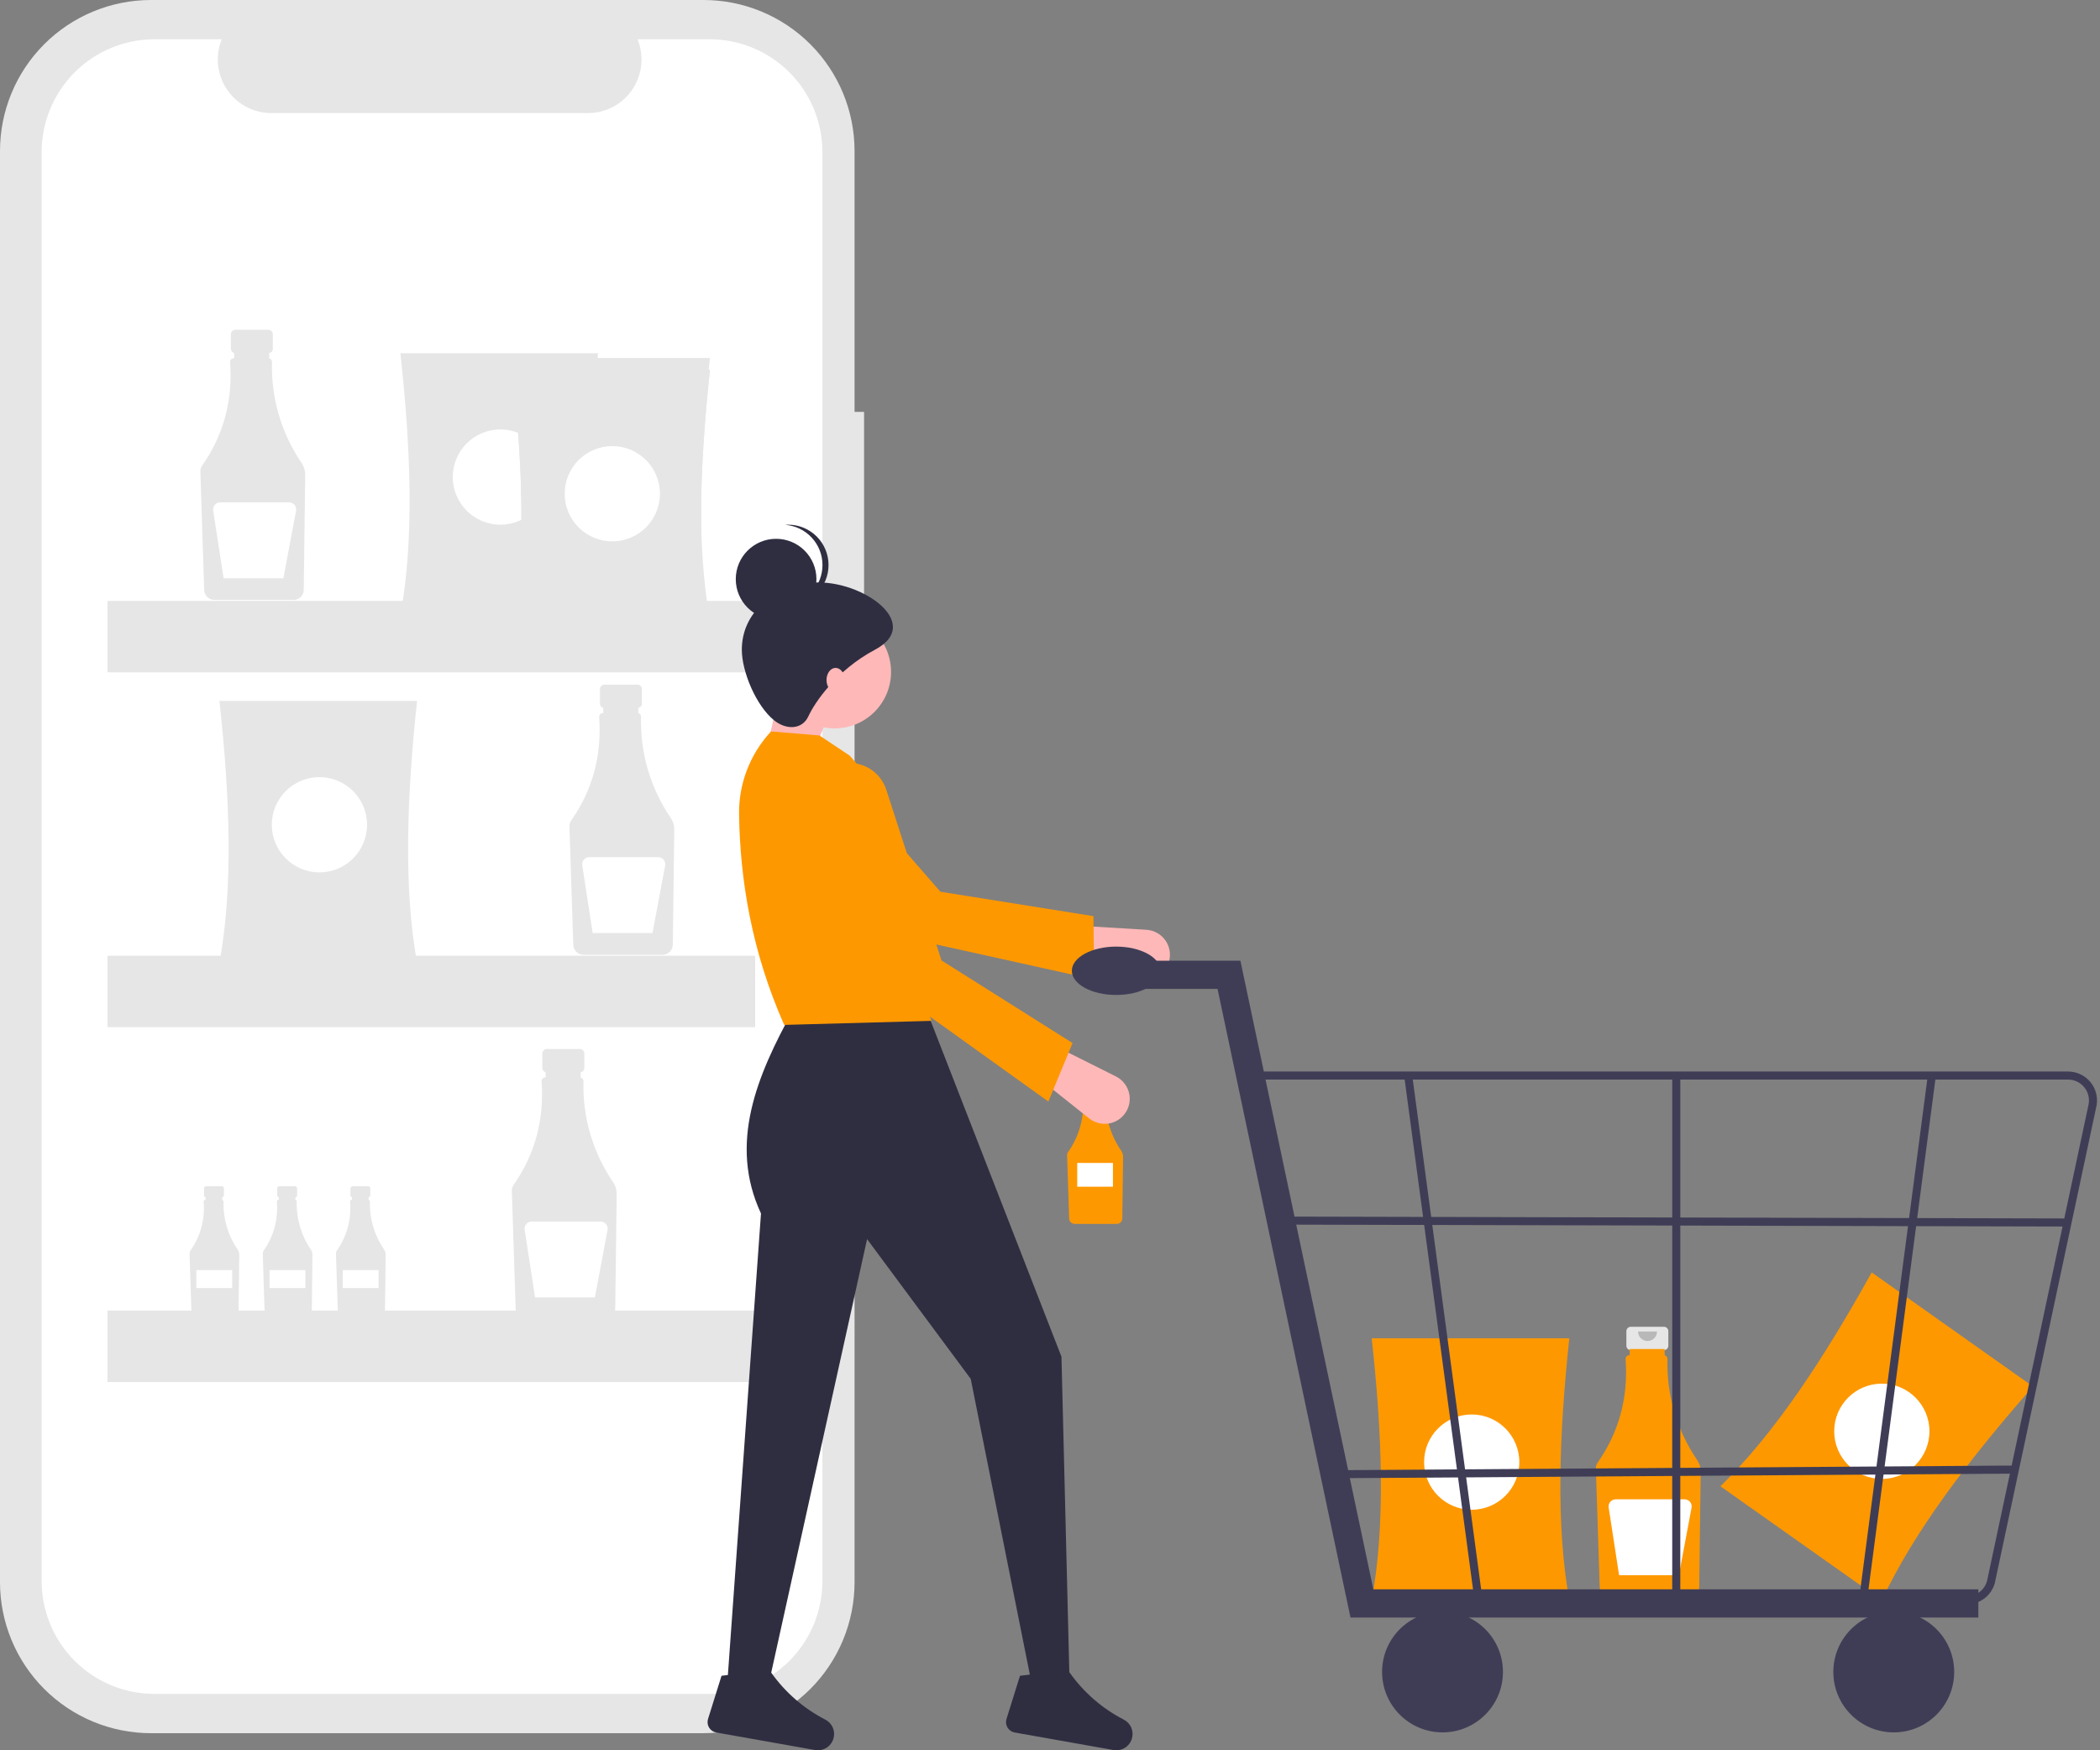 <svg width="144" height="120" viewBox="0 0 144 120" fill="none" xmlns="http://www.w3.org/2000/svg">
<rect x="0" y="0" width="144" height="120" fill="#808080" stroke="none"/>
<g clip-path="url(#clip0_773_15086)">
<path d="M59.251 28.238H58.598V10.352C58.598 8.992 58.33 7.646 57.81 6.39C57.289 5.134 56.527 3.993 55.566 3.032C54.604 2.071 53.463 1.308 52.207 0.788C50.951 0.268 49.605 -4.25303e-06 48.246 0H10.352C8.992 -4.25303e-06 7.646 0.268 6.39 0.788C5.134 1.308 3.993 2.071 3.032 3.032C2.071 3.993 1.308 5.134 0.788 6.39C0.268 7.646 -2.12653e-06 8.992 0 10.352V108.476C-1.27592e-06 109.835 0.268 111.181 0.788 112.437C1.308 113.693 2.071 114.834 3.032 115.796C3.993 116.757 5.134 117.519 6.39 118.04C7.646 118.56 8.992 118.828 10.352 118.828H48.246C49.605 118.828 50.951 118.56 52.207 118.04C53.463 117.519 54.604 116.757 55.566 115.796C56.527 114.834 57.289 113.693 57.81 112.437C58.33 111.181 58.598 109.835 58.598 108.476V40.969H59.251V28.238Z" fill="#E6E6E6"/>
<path d="M48.663 2.693H43.717C43.944 3.251 44.031 3.856 43.97 4.455C43.908 5.054 43.701 5.629 43.365 6.129C43.029 6.629 42.575 7.038 42.043 7.322C41.512 7.605 40.919 7.753 40.316 7.753H18.608C18.005 7.753 17.412 7.605 16.881 7.322C16.349 7.038 15.896 6.629 15.559 6.129C15.224 5.629 15.016 5.054 14.954 4.455C14.893 3.856 14.98 3.251 15.207 2.693H10.587C9.572 2.693 8.567 2.893 7.629 3.282C6.691 3.67 5.839 4.24 5.121 4.957C4.403 5.675 3.833 6.527 3.445 7.465C3.056 8.403 2.856 9.409 2.856 10.424V108.404C2.856 109.419 3.056 110.424 3.445 111.362C3.833 112.3 4.403 113.152 5.121 113.87C5.839 114.588 6.691 115.157 7.629 115.546C8.567 115.934 9.572 116.134 10.587 116.134H48.663C49.679 116.134 50.684 115.934 51.622 115.546C52.56 115.157 53.412 114.588 54.13 113.87C54.848 113.152 55.417 112.3 55.806 111.362C56.194 110.424 56.394 109.419 56.394 108.404V10.424C56.394 9.409 56.194 8.403 55.806 7.465C55.417 6.527 54.848 5.675 54.13 4.957C53.412 4.24 52.56 3.67 51.622 3.282C50.684 2.893 49.679 2.693 48.663 2.693Z" fill="white"/>
<path d="M18.407 22.611H16.133C16.053 22.611 15.977 22.643 15.92 22.7C15.864 22.756 15.832 22.833 15.832 22.913V23.911C15.832 23.991 15.864 24.067 15.92 24.124C15.977 24.18 16.053 24.212 16.133 24.212H16.51V25.707H18.03V24.212H18.407C18.487 24.212 18.564 24.18 18.62 24.124C18.677 24.067 18.708 23.991 18.708 23.911V22.913C18.708 22.833 18.677 22.756 18.62 22.7C18.564 22.643 18.487 22.611 18.407 22.611Z" fill="#E6E6E6"/>
<path d="M20.684 31.744C19.292 29.707 18.58 27.281 18.651 24.814C18.652 24.758 18.633 24.702 18.598 24.657C18.563 24.612 18.514 24.581 18.458 24.568V24.137H16.057V24.562H16.024C15.959 24.562 15.896 24.588 15.85 24.635C15.804 24.681 15.778 24.744 15.778 24.809C15.778 24.815 15.778 24.821 15.779 24.827C15.968 27.464 15.329 29.828 13.863 31.921C13.778 32.041 13.735 32.185 13.74 32.332L14.002 40.453C14.008 40.635 14.085 40.806 14.214 40.933C14.344 41.059 14.518 41.131 14.699 41.132H20.13C20.313 41.13 20.489 41.057 20.619 40.929C20.749 40.8 20.824 40.625 20.827 40.441L20.928 32.557C20.931 32.267 20.846 31.984 20.684 31.744Z" fill="#E6E6E6"/>
<path d="M19.825 34.442H15.098C15.028 34.442 14.959 34.457 14.895 34.486C14.831 34.515 14.775 34.558 14.729 34.611C14.684 34.664 14.65 34.726 14.631 34.794C14.612 34.861 14.607 34.932 14.618 35.001L15.332 39.644H19.434L20.302 35.016C20.315 34.946 20.312 34.874 20.294 34.805C20.277 34.736 20.244 34.672 20.198 34.617C20.153 34.562 20.096 34.518 20.031 34.488C19.966 34.457 19.896 34.442 19.825 34.442Z" fill="white"/>
<path d="M43.715 46.94H41.441C41.361 46.94 41.285 46.971 41.228 47.028C41.171 47.084 41.14 47.161 41.14 47.241V48.239C41.14 48.319 41.171 48.395 41.228 48.452C41.285 48.508 41.361 48.54 41.441 48.54H41.818V50.035H43.338V48.54H43.715C43.794 48.54 43.871 48.508 43.928 48.452C43.984 48.395 44.016 48.319 44.016 48.239V47.241C44.016 47.161 43.984 47.084 43.928 47.028C43.871 46.971 43.794 46.94 43.715 46.94Z" fill="#E6E6E6"/>
<path d="M45.992 56.072C44.599 54.035 43.888 51.609 43.958 49.142C43.959 49.085 43.941 49.03 43.906 48.985C43.871 48.94 43.821 48.909 43.766 48.896V48.465H41.365V48.89H41.332C41.299 48.89 41.267 48.897 41.237 48.909C41.208 48.922 41.18 48.94 41.158 48.963C41.135 48.986 41.117 49.013 41.104 49.043C41.092 49.073 41.086 49.105 41.086 49.137C41.086 49.143 41.086 49.149 41.086 49.155C41.276 51.792 40.637 54.156 39.17 56.249C39.086 56.369 39.043 56.513 39.047 56.66L39.31 64.781C39.316 64.963 39.392 65.134 39.522 65.261C39.652 65.387 39.825 65.459 40.007 65.46H45.438C45.621 65.458 45.796 65.385 45.927 65.256C46.057 65.127 46.132 64.953 46.135 64.769L46.236 56.885C46.239 56.595 46.154 56.312 45.992 56.072Z" fill="#E6E6E6"/>
<path d="M45.132 58.77H40.405C40.335 58.77 40.266 58.785 40.203 58.814C40.139 58.843 40.083 58.886 40.037 58.939C39.991 58.992 39.958 59.054 39.939 59.122C39.919 59.189 39.915 59.26 39.926 59.329L40.64 63.972H44.742L45.609 59.344C45.623 59.274 45.62 59.202 45.602 59.133C45.584 59.064 45.551 59 45.506 58.945C45.46 58.89 45.403 58.846 45.339 58.816C45.274 58.785 45.204 58.77 45.132 58.77H45.132Z" fill="white"/>
<path d="M15.212 81.332H14.133C14.095 81.332 14.059 81.347 14.032 81.374C14.005 81.4 13.99 81.437 13.99 81.475V81.948C13.99 81.986 14.005 82.022 14.032 82.049C14.059 82.076 14.095 82.091 14.133 82.091H14.312V82.8H15.033V82.091H15.212C15.249 82.091 15.286 82.076 15.313 82.049C15.339 82.022 15.355 81.986 15.355 81.948V81.475C15.355 81.437 15.339 81.4 15.313 81.374C15.286 81.347 15.249 81.332 15.212 81.332Z" fill="#E6E6E6"/>
<path d="M16.291 85.664C15.631 84.697 15.293 83.547 15.327 82.377C15.327 82.35 15.319 82.323 15.302 82.302C15.285 82.281 15.262 82.266 15.236 82.26V82.055H14.097V82.257H14.081C14.066 82.257 14.05 82.26 14.036 82.266C14.022 82.272 14.009 82.281 13.998 82.291C13.987 82.302 13.979 82.315 13.973 82.329C13.967 82.344 13.964 82.359 13.964 82.374C13.964 82.377 13.964 82.38 13.964 82.383C14.07 83.576 13.748 84.769 13.056 85.748C13.015 85.805 12.995 85.873 12.997 85.943L13.122 89.795C13.125 89.881 13.161 89.962 13.222 90.022C13.284 90.082 13.366 90.116 13.452 90.117H16.028C16.115 90.116 16.199 90.082 16.26 90.02C16.322 89.959 16.358 89.876 16.359 89.789L16.407 86.049C16.409 85.912 16.368 85.777 16.291 85.664Z" fill="#E6E6E6"/>
<path d="M15.921 87.08H13.463V88.309H15.921V87.08Z" fill="white"/>
<path d="M20.231 81.332H19.153C19.115 81.332 19.078 81.347 19.052 81.374C19.025 81.4 19.01 81.437 19.01 81.475V81.948C19.01 81.986 19.025 82.022 19.052 82.049C19.078 82.076 19.115 82.091 19.153 82.091H19.331V82.8H20.052V82.091H20.231C20.269 82.091 20.305 82.076 20.332 82.049C20.359 82.022 20.374 81.986 20.374 81.948V81.475C20.374 81.437 20.359 81.4 20.332 81.374C20.305 81.347 20.269 81.332 20.231 81.332Z" fill="#E6E6E6"/>
<path d="M21.311 85.664C20.65 84.697 20.313 83.547 20.346 82.377C20.347 82.35 20.338 82.323 20.322 82.302C20.305 82.281 20.281 82.266 20.255 82.26V82.055H19.116V82.257H19.1C19.085 82.257 19.07 82.26 19.056 82.266C19.041 82.272 19.029 82.281 19.018 82.291C19.007 82.302 18.998 82.315 18.992 82.329C18.987 82.344 18.984 82.359 18.984 82.374C18.984 82.377 18.984 82.38 18.984 82.383C19.089 83.576 18.767 84.769 18.075 85.748C18.035 85.805 18.015 85.873 18.017 85.943L18.141 89.795C18.144 89.881 18.18 89.962 18.242 90.022C18.304 90.082 18.386 90.116 18.472 90.117H21.048C21.135 90.116 21.218 90.082 21.28 90.02C21.342 89.959 21.377 89.876 21.379 89.789L21.427 86.049C21.428 85.912 21.388 85.777 21.311 85.664Z" fill="#E6E6E6"/>
<path d="M20.94 87.08H18.482V88.309H20.94V87.08Z" fill="white"/>
<path d="M25.251 81.332H24.172C24.134 81.332 24.098 81.347 24.071 81.374C24.044 81.4 24.029 81.437 24.029 81.475V81.948C24.029 81.986 24.044 82.022 24.071 82.049C24.098 82.076 24.134 82.091 24.172 82.091H24.351V82.8H25.072V82.091H25.251C25.289 82.091 25.325 82.076 25.352 82.049C25.379 82.022 25.394 81.986 25.394 81.948V81.475C25.394 81.437 25.379 81.4 25.352 81.374C25.325 81.347 25.289 81.332 25.251 81.332Z" fill="#E6E6E6"/>
<path d="M26.331 85.664C25.671 84.697 25.333 83.547 25.367 82.377C25.367 82.35 25.359 82.323 25.342 82.302C25.325 82.281 25.302 82.266 25.276 82.26V82.055H24.137V82.257H24.121C24.105 82.257 24.09 82.26 24.076 82.266C24.062 82.272 24.049 82.281 24.038 82.291C24.027 82.302 24.019 82.315 24.013 82.329C24.007 82.344 24.004 82.359 24.004 82.374C24.004 82.377 24.004 82.38 24.005 82.383C24.11 83.576 23.788 84.769 23.096 85.748C23.055 85.805 23.035 85.873 23.037 85.943L23.162 89.795C23.165 89.881 23.201 89.962 23.262 90.022C23.324 90.082 23.407 90.116 23.492 90.117H26.069C26.155 90.116 26.239 90.082 26.3 90.02C26.362 89.959 26.398 89.876 26.399 89.789L26.447 86.049C26.449 85.912 26.408 85.777 26.331 85.664Z" fill="#E6E6E6"/>
<path d="M25.96 87.08H23.502V88.309H25.96V87.08Z" fill="white"/>
<path d="M39.765 71.92H37.492C37.452 71.92 37.413 71.928 37.377 71.943C37.34 71.959 37.307 71.981 37.279 72.009C37.251 72.037 37.228 72.07 37.213 72.106C37.198 72.143 37.19 72.182 37.19 72.222V73.22C37.19 73.3 37.222 73.376 37.279 73.433C37.335 73.489 37.412 73.521 37.492 73.521H37.869V75.016H39.389V73.521H39.765C39.845 73.521 39.922 73.489 39.978 73.433C40.035 73.376 40.067 73.3 40.067 73.22V72.222C40.067 72.182 40.059 72.143 40.044 72.106C40.029 72.07 40.006 72.037 39.978 72.009C39.95 71.981 39.917 71.959 39.881 71.943C39.844 71.928 39.805 71.92 39.765 71.92Z" fill="#E6E6E6"/>
<path d="M42.042 81.053C40.65 79.016 39.938 76.59 40.009 74.123C40.01 74.066 39.992 74.011 39.957 73.966C39.922 73.921 39.872 73.89 39.817 73.877V73.446H37.416V73.871H37.383C37.35 73.871 37.318 73.878 37.288 73.89C37.258 73.903 37.231 73.921 37.208 73.944C37.185 73.966 37.167 73.994 37.155 74.024C37.143 74.053 37.136 74.086 37.136 74.118C37.136 74.124 37.137 74.13 37.137 74.136C37.326 76.773 36.688 79.137 35.221 81.23C35.136 81.35 35.093 81.494 35.098 81.641L35.361 89.762C35.367 89.944 35.443 90.115 35.573 90.242C35.703 90.368 35.876 90.439 36.057 90.441H41.488C41.672 90.439 41.847 90.366 41.977 90.237C42.108 90.108 42.182 89.934 42.186 89.75L42.287 81.865C42.29 81.576 42.205 81.293 42.042 81.053Z" fill="#E6E6E6"/>
<path d="M41.183 83.751H36.456C36.386 83.751 36.317 83.766 36.253 83.795C36.19 83.824 36.133 83.867 36.088 83.92C36.042 83.973 36.009 84.035 35.989 84.103C35.97 84.17 35.966 84.24 35.976 84.31L36.691 88.953H40.792L41.66 84.325C41.673 84.255 41.671 84.183 41.653 84.114C41.635 84.045 41.602 83.981 41.556 83.926C41.511 83.871 41.454 83.827 41.389 83.796C41.325 83.766 41.254 83.751 41.183 83.751Z" fill="white"/>
<path d="M41.007 42.178H27.455C28.402 37.055 28.185 30.869 27.455 24.217H41.007C40.297 30.869 40.085 37.055 41.007 42.178Z" fill="#E6E6E6"/>
<path d="M34.312 35.973C36.116 35.973 37.578 34.511 37.578 32.707C37.578 30.904 36.116 29.442 34.312 29.442C32.509 29.442 31.047 30.904 31.047 32.707C31.047 34.511 32.509 35.973 34.312 35.973Z" fill="white"/>
<path d="M28.598 66.015H15.046C15.993 60.893 15.775 54.707 15.046 48.055H28.598C27.888 54.707 27.675 60.893 28.598 66.015Z" fill="#E6E6E6"/>
<path d="M21.903 59.811C23.707 59.811 25.169 58.349 25.169 56.545C25.169 54.742 23.707 53.28 21.903 53.28C20.1 53.28 18.638 54.742 18.638 56.545C18.638 58.349 20.1 59.811 21.903 59.811Z" fill="white"/>
<path d="M48.681 43.32H35.129C36.076 38.198 35.858 32.012 35.129 25.36H48.681C47.971 32.012 47.758 38.198 48.681 43.32Z" fill="#E6E6E6"/>
<path d="M41.986 37.116C43.79 37.116 45.252 35.654 45.252 33.85C45.252 32.047 43.79 30.585 41.986 30.585C40.183 30.585 38.721 32.047 38.721 33.85C38.721 35.654 40.183 37.116 41.986 37.116Z" fill="white"/>
<path d="M48.681 42.504H35.129C36.076 37.381 35.858 31.196 35.129 24.544H48.681C47.971 31.196 47.758 37.381 48.681 42.504Z" fill="#E6E6E6"/>
<path d="M41.986 36.3C43.79 36.3 45.252 34.837 45.252 33.034C45.252 31.231 43.79 29.769 41.986 29.769C40.183 29.769 38.721 31.231 38.721 33.034C38.721 34.837 40.183 36.3 41.986 36.3Z" fill="white"/>
<path d="M48.681 43.32H35.129C36.076 38.198 35.858 32.012 35.129 25.36H48.681C47.971 32.012 47.758 38.198 48.681 43.32Z" fill="#E6E6E6"/>
<path d="M41.986 37.116C43.79 37.116 45.252 35.654 45.252 33.85C45.252 32.047 43.79 30.585 41.986 30.585C40.183 30.585 38.721 32.047 38.721 33.85C38.721 35.654 40.183 37.116 41.986 37.116Z" fill="white"/>
<path d="M51.783 41.198H7.372V46.096H51.783V41.198Z" fill="#E6E6E6"/>
<path d="M51.783 65.526H7.372V70.424H51.783V65.526Z" fill="#E6E6E6"/>
<path d="M51.783 89.853H7.372V94.752H51.783V89.853Z" fill="#E6E6E6"/>
<path d="M129.037 109.725L117.973 101.9C121.704 98.265 125.098 93.089 128.344 87.237L139.408 95.062C134.987 100.083 131.242 105.011 129.037 109.725Z" fill="#FE9800"/>
<path d="M129.04 101.394C130.843 101.394 132.305 99.932 132.305 98.128C132.305 96.325 130.843 94.863 129.04 94.863C127.236 94.863 125.774 96.325 125.774 98.128C125.774 99.932 127.236 101.394 129.04 101.394Z" fill="white"/>
<path d="M75.665 74.016H74.451C74.408 74.016 74.367 74.033 74.337 74.063C74.307 74.093 74.29 74.134 74.29 74.177V74.71C74.29 74.731 74.294 74.752 74.302 74.772C74.31 74.791 74.322 74.809 74.337 74.824C74.352 74.839 74.37 74.851 74.389 74.859C74.409 74.867 74.43 74.871 74.451 74.871H74.652V75.67H75.464V74.871H75.665C75.708 74.871 75.749 74.854 75.779 74.824C75.81 74.794 75.827 74.753 75.827 74.71V74.177C75.827 74.134 75.81 74.093 75.779 74.063C75.749 74.033 75.708 74.016 75.665 74.016Z" fill="#E6E6E6"/>
<path d="M76.882 78.895C76.138 77.806 75.758 76.51 75.796 75.193C75.796 75.162 75.786 75.133 75.768 75.109C75.749 75.085 75.722 75.068 75.693 75.061V74.831H74.41V75.058H74.392C74.375 75.058 74.358 75.062 74.342 75.068C74.326 75.075 74.312 75.085 74.299 75.097C74.287 75.109 74.278 75.124 74.271 75.14C74.264 75.156 74.261 75.173 74.261 75.19C74.261 75.193 74.261 75.196 74.261 75.2C74.38 76.544 74.017 77.887 73.238 78.989C73.193 79.053 73.17 79.131 73.172 79.209L73.312 83.547C73.316 83.644 73.356 83.736 73.426 83.803C73.495 83.871 73.588 83.909 73.685 83.91H76.586C76.684 83.909 76.778 83.87 76.847 83.801C76.917 83.732 76.957 83.639 76.958 83.541L77.013 79.329C77.014 79.174 76.969 79.023 76.882 78.895Z" fill="#FE9800"/>
<path opacity="0.2" d="M75.412 74.19C75.412 74.282 75.375 74.37 75.31 74.435C75.245 74.501 75.156 74.537 75.064 74.537C74.972 74.537 74.884 74.501 74.819 74.435C74.753 74.37 74.717 74.282 74.717 74.19" fill="black"/>
<path d="M76.316 79.731H73.867V81.363H76.316V79.731Z" fill="white"/>
<path d="M114.098 90.964H111.825C111.745 90.964 111.668 90.996 111.612 91.053C111.555 91.109 111.523 91.186 111.523 91.266V92.264C111.523 92.344 111.555 92.42 111.612 92.477C111.668 92.533 111.745 92.565 111.825 92.565H112.202V94.06H113.722V92.565H114.098C114.178 92.565 114.255 92.533 114.311 92.477C114.368 92.42 114.4 92.344 114.4 92.264V91.266C114.4 91.186 114.368 91.109 114.311 91.053C114.255 90.996 114.178 90.964 114.098 90.964Z" fill="#E6E6E6"/>
<path d="M116.375 100.097C114.983 98.059 114.271 95.634 114.342 93.167C114.343 93.11 114.325 93.055 114.29 93.01C114.255 92.965 114.205 92.934 114.15 92.921V92.49H111.749V92.915H111.715C111.683 92.915 111.651 92.922 111.621 92.934C111.591 92.947 111.564 92.965 111.541 92.988C111.518 93.01 111.5 93.038 111.488 93.068C111.476 93.097 111.469 93.129 111.469 93.162C111.469 93.168 111.47 93.174 111.47 93.18C111.659 95.817 111.021 98.181 109.554 100.274C109.469 100.394 109.426 100.538 109.431 100.685L109.694 108.806C109.7 108.987 109.776 109.159 109.906 109.286C110.036 109.412 110.209 109.483 110.391 109.485H115.821C116.005 109.483 116.18 109.41 116.31 109.281C116.441 109.152 116.515 108.978 116.519 108.794L116.62 100.909C116.623 100.62 116.538 100.337 116.375 100.097Z" fill="#FE9800"/>
<path opacity="0.2" d="M113.624 91.29C113.624 91.462 113.555 91.627 113.433 91.749C113.311 91.871 113.146 91.94 112.974 91.94C112.801 91.94 112.636 91.871 112.514 91.749C112.392 91.627 112.323 91.462 112.323 91.29" fill="black"/>
<path d="M115.515 102.794H110.788C110.718 102.794 110.649 102.81 110.585 102.839C110.522 102.868 110.465 102.911 110.42 102.964C110.374 103.017 110.341 103.079 110.321 103.146C110.302 103.214 110.298 103.284 110.308 103.354L111.023 107.997H115.124L115.992 103.369C116.005 103.299 116.003 103.227 115.985 103.158C115.967 103.089 115.934 103.025 115.889 102.97C115.843 102.915 115.786 102.871 115.721 102.84C115.657 102.81 115.586 102.794 115.515 102.794Z" fill="white"/>
<path d="M107.611 109.713H94.06C95.007 104.59 94.789 98.405 94.06 91.752H107.611C106.901 98.405 106.689 104.59 107.611 109.713Z" fill="#FE9800"/>
<path d="M100.918 103.508C102.721 103.508 104.183 102.046 104.183 100.243C104.183 98.439 102.721 96.977 100.918 96.977C99.114 96.977 97.652 98.439 97.652 100.243C97.652 102.046 99.114 103.508 100.918 103.508Z" fill="white"/>
<path d="M52.182 53.189L55.224 52.913L57.16 48.211L53.703 46.275L52.182 53.189Z" fill="#FFB8B8"/>
<path d="M80.102 66.097C80.203 65.844 80.242 65.572 80.218 65.301C80.193 65.03 80.104 64.77 79.958 64.54C79.813 64.31 79.615 64.119 79.38 63.981C79.146 63.843 78.883 63.762 78.611 63.746L73.888 63.464L73.192 65.777L78.055 67.112C78.461 67.224 78.894 67.182 79.272 66.995C79.649 66.808 79.945 66.488 80.102 66.097Z" fill="#FFB8B8"/>
<path d="M75.029 67.151L74.978 62.812L64.485 61.137L56.403 51.867C55.982 51.385 55.401 51.071 54.767 50.985C54.133 50.898 53.489 51.044 52.954 51.396C52.631 51.609 52.358 51.89 52.155 52.22C51.952 52.55 51.824 52.921 51.78 53.306C51.736 53.691 51.777 54.081 51.9 54.448C52.023 54.815 52.226 55.151 52.493 55.431L59.162 63.638L75.029 67.151Z" fill="#FE9800"/>
<path d="M49.831 115.971H52.597L59.457 84.955L66.564 94.537L70.712 115.279H73.34L72.786 93.016L63.521 69.231H54.395C51.9 73.744 49.944 78.397 52.182 83.197L49.831 115.971Z" fill="#2F2E41"/>
<path d="M69.016 117.855C68.986 117.952 68.976 118.056 68.989 118.157C69.001 118.259 69.035 118.357 69.088 118.445C69.142 118.532 69.213 118.608 69.297 118.666C69.382 118.723 69.478 118.763 69.579 118.781L76.347 119.982C76.614 120.031 76.89 119.98 77.123 119.839C77.356 119.699 77.529 119.478 77.61 119.218C77.689 118.97 77.678 118.703 77.579 118.462C77.48 118.221 77.299 118.023 77.069 117.903C75.581 117.139 74.3 116.025 73.337 114.658C72.593 115.35 71.761 115.285 70.879 114.775L69.942 114.892L69.016 117.855Z" fill="#2F2E41"/>
<path d="M48.55 117.855C48.52 117.952 48.511 118.056 48.523 118.157C48.535 118.259 48.569 118.357 48.623 118.445C48.676 118.532 48.747 118.608 48.832 118.666C48.916 118.723 49.012 118.763 49.113 118.781L55.881 119.982C56.148 120.031 56.425 119.98 56.657 119.839C56.89 119.699 57.063 119.478 57.144 119.218C57.223 118.97 57.212 118.703 57.113 118.462C57.014 118.221 56.833 118.023 56.603 117.903C55.115 117.139 53.834 116.025 52.871 114.658C52.127 115.35 51.295 115.285 50.413 114.775L49.476 114.892L48.55 117.855Z" fill="#2F2E41"/>
<path d="M57.229 49.94C59.368 49.94 61.101 48.206 61.101 46.068C61.101 43.929 59.368 42.196 57.229 42.196C55.091 42.196 53.357 43.929 53.357 46.068C53.357 48.206 55.091 49.94 57.229 49.94Z" fill="#FFB8B8"/>
<path d="M53.772 70.268L63.867 69.991L60.903 60.661C62.745 57.707 60.891 54.757 58.267 51.807L56.192 50.424L52.873 50.147C51.437 51.685 50.65 53.719 50.679 55.823C50.745 60.329 51.543 65.234 53.772 70.268Z" fill="#FE9800"/>
<path d="M76.966 76.548C77.158 76.356 77.302 76.121 77.385 75.862C77.469 75.604 77.49 75.329 77.446 75.061C77.403 74.792 77.296 74.538 77.135 74.319C76.974 74.1 76.763 73.922 76.52 73.801L72.288 71.684L70.739 73.536L74.684 76.677C75.014 76.939 75.429 77.071 75.85 77.047C76.27 77.024 76.668 76.846 76.966 76.548Z" fill="#FFB8B8"/>
<path d="M71.887 75.523L73.546 71.512L64.559 65.846L60.774 54.143C60.577 53.534 60.166 53.017 59.618 52.688C59.069 52.359 58.419 52.24 57.79 52.353C57.408 52.422 57.047 52.573 56.73 52.797C56.414 53.02 56.15 53.31 55.959 53.647C55.767 53.984 55.651 54.358 55.62 54.745C55.589 55.131 55.643 55.519 55.778 55.882L58.681 66.05L71.887 75.523Z" fill="#FE9800"/>
<path d="M50.868 44.547C50.868 46.053 51.847 48.386 53.081 49.386C53.911 50.059 55.008 50.031 55.432 49.11C55.866 48.165 57.362 45.944 59.995 44.547C63.505 42.684 58.75 39.497 55.432 39.983C52.938 40.348 50.868 42.026 50.868 44.547Z" fill="#2F2E41"/>
<path d="M53.219 42.472C54.746 42.472 55.984 41.234 55.984 39.707C55.984 38.179 54.746 36.941 53.219 36.941C51.691 36.941 50.453 38.179 50.453 39.707C50.453 41.234 51.691 42.472 53.219 42.472Z" fill="#2F2E41"/>
<path d="M56.399 38.739C56.399 38.041 56.135 37.37 55.661 36.859C55.186 36.348 54.536 36.035 53.841 35.983C53.91 35.978 53.978 35.973 54.048 35.973C54.782 35.973 55.485 36.264 56.004 36.783C56.523 37.302 56.814 38.005 56.814 38.739C56.814 39.472 56.523 40.176 56.004 40.694C55.485 41.213 54.782 41.504 54.048 41.504C53.978 41.504 53.91 41.499 53.841 41.494C54.536 41.442 55.186 41.129 55.661 40.618C56.135 40.107 56.399 39.436 56.399 38.739Z" fill="#2F2E41"/>
<path d="M57.298 47.451C57.642 47.451 57.92 47.079 57.92 46.621C57.92 46.163 57.642 45.791 57.298 45.791C56.954 45.791 56.676 46.163 56.676 46.621C56.676 47.079 56.954 47.451 57.298 47.451Z" fill="#FFB8B8"/>
<path d="M135.659 110.899H92.606L83.489 67.8H75.708V65.867H85.056L94.173 108.965H135.659V110.899Z" fill="#3F3D56"/>
<path d="M98.916 118.773C101.204 118.773 103.06 116.917 103.06 114.628C103.06 112.34 101.204 110.484 98.916 110.484C96.627 110.484 94.772 112.34 94.772 114.628C94.772 116.917 96.627 118.773 98.916 118.773Z" fill="#3F3D56"/>
<path d="M129.858 118.773C132.147 118.773 134.002 116.917 134.002 114.628C134.002 112.34 132.147 110.484 129.858 110.484C127.569 110.484 125.714 112.34 125.714 114.628C125.714 116.917 127.569 118.773 129.858 118.773Z" fill="#3F3D56"/>
<path d="M134.874 109.988H92.986L85.595 73.464H141.81C142.097 73.464 142.38 73.526 142.641 73.646C142.901 73.766 143.133 73.941 143.319 74.159C143.506 74.377 143.643 74.633 143.721 74.909C143.799 75.185 143.816 75.475 143.772 75.758L136.836 108.31C136.764 108.779 136.527 109.206 136.167 109.514C135.807 109.822 135.348 109.99 134.874 109.988ZM93.44 109.436H134.874C135.216 109.437 135.547 109.316 135.807 109.093C136.067 108.871 136.238 108.563 136.29 108.225L143.226 75.672C143.258 75.468 143.245 75.259 143.189 75.059C143.133 74.86 143.034 74.675 142.899 74.518C142.765 74.361 142.598 74.234 142.41 74.148C142.222 74.061 142.017 74.016 141.81 74.016H86.265L93.44 109.436Z" fill="#3F3D56"/>
<path d="M101.129 109.871L96.289 73.785L96.834 73.695L101.674 109.781L101.129 109.871Z" fill="#3F3D56"/>
<path d="M128.043 109.594L127.497 109.506L132.196 73.696L132.741 73.784L128.043 109.594Z" fill="#3F3D56"/>
<path d="M115.22 73.74H114.667V109.826H115.22V73.74Z" fill="#3F3D56"/>
<path d="M88.417 83.41L88.416 83.962L141.902 84.092L141.903 83.539L88.417 83.41Z" fill="#3F3D56"/>
<path d="M138.129 100.478L91.141 100.8L91.144 101.352L138.133 101.031L138.129 100.478Z" fill="#3F3D56"/>
<path d="M76.537 68.215C78.215 68.215 79.576 67.472 79.576 66.557C79.576 65.642 78.215 64.899 76.537 64.899C74.859 64.899 73.498 65.642 73.498 66.557C73.498 67.472 74.859 68.215 76.537 68.215Z" fill="#3F3D56"/>
</g>
<defs>
<clipPath id="clip0_773_15086">
<rect width="143.796" height="120" fill="white"/>
</clipPath>
</defs>
</svg>
